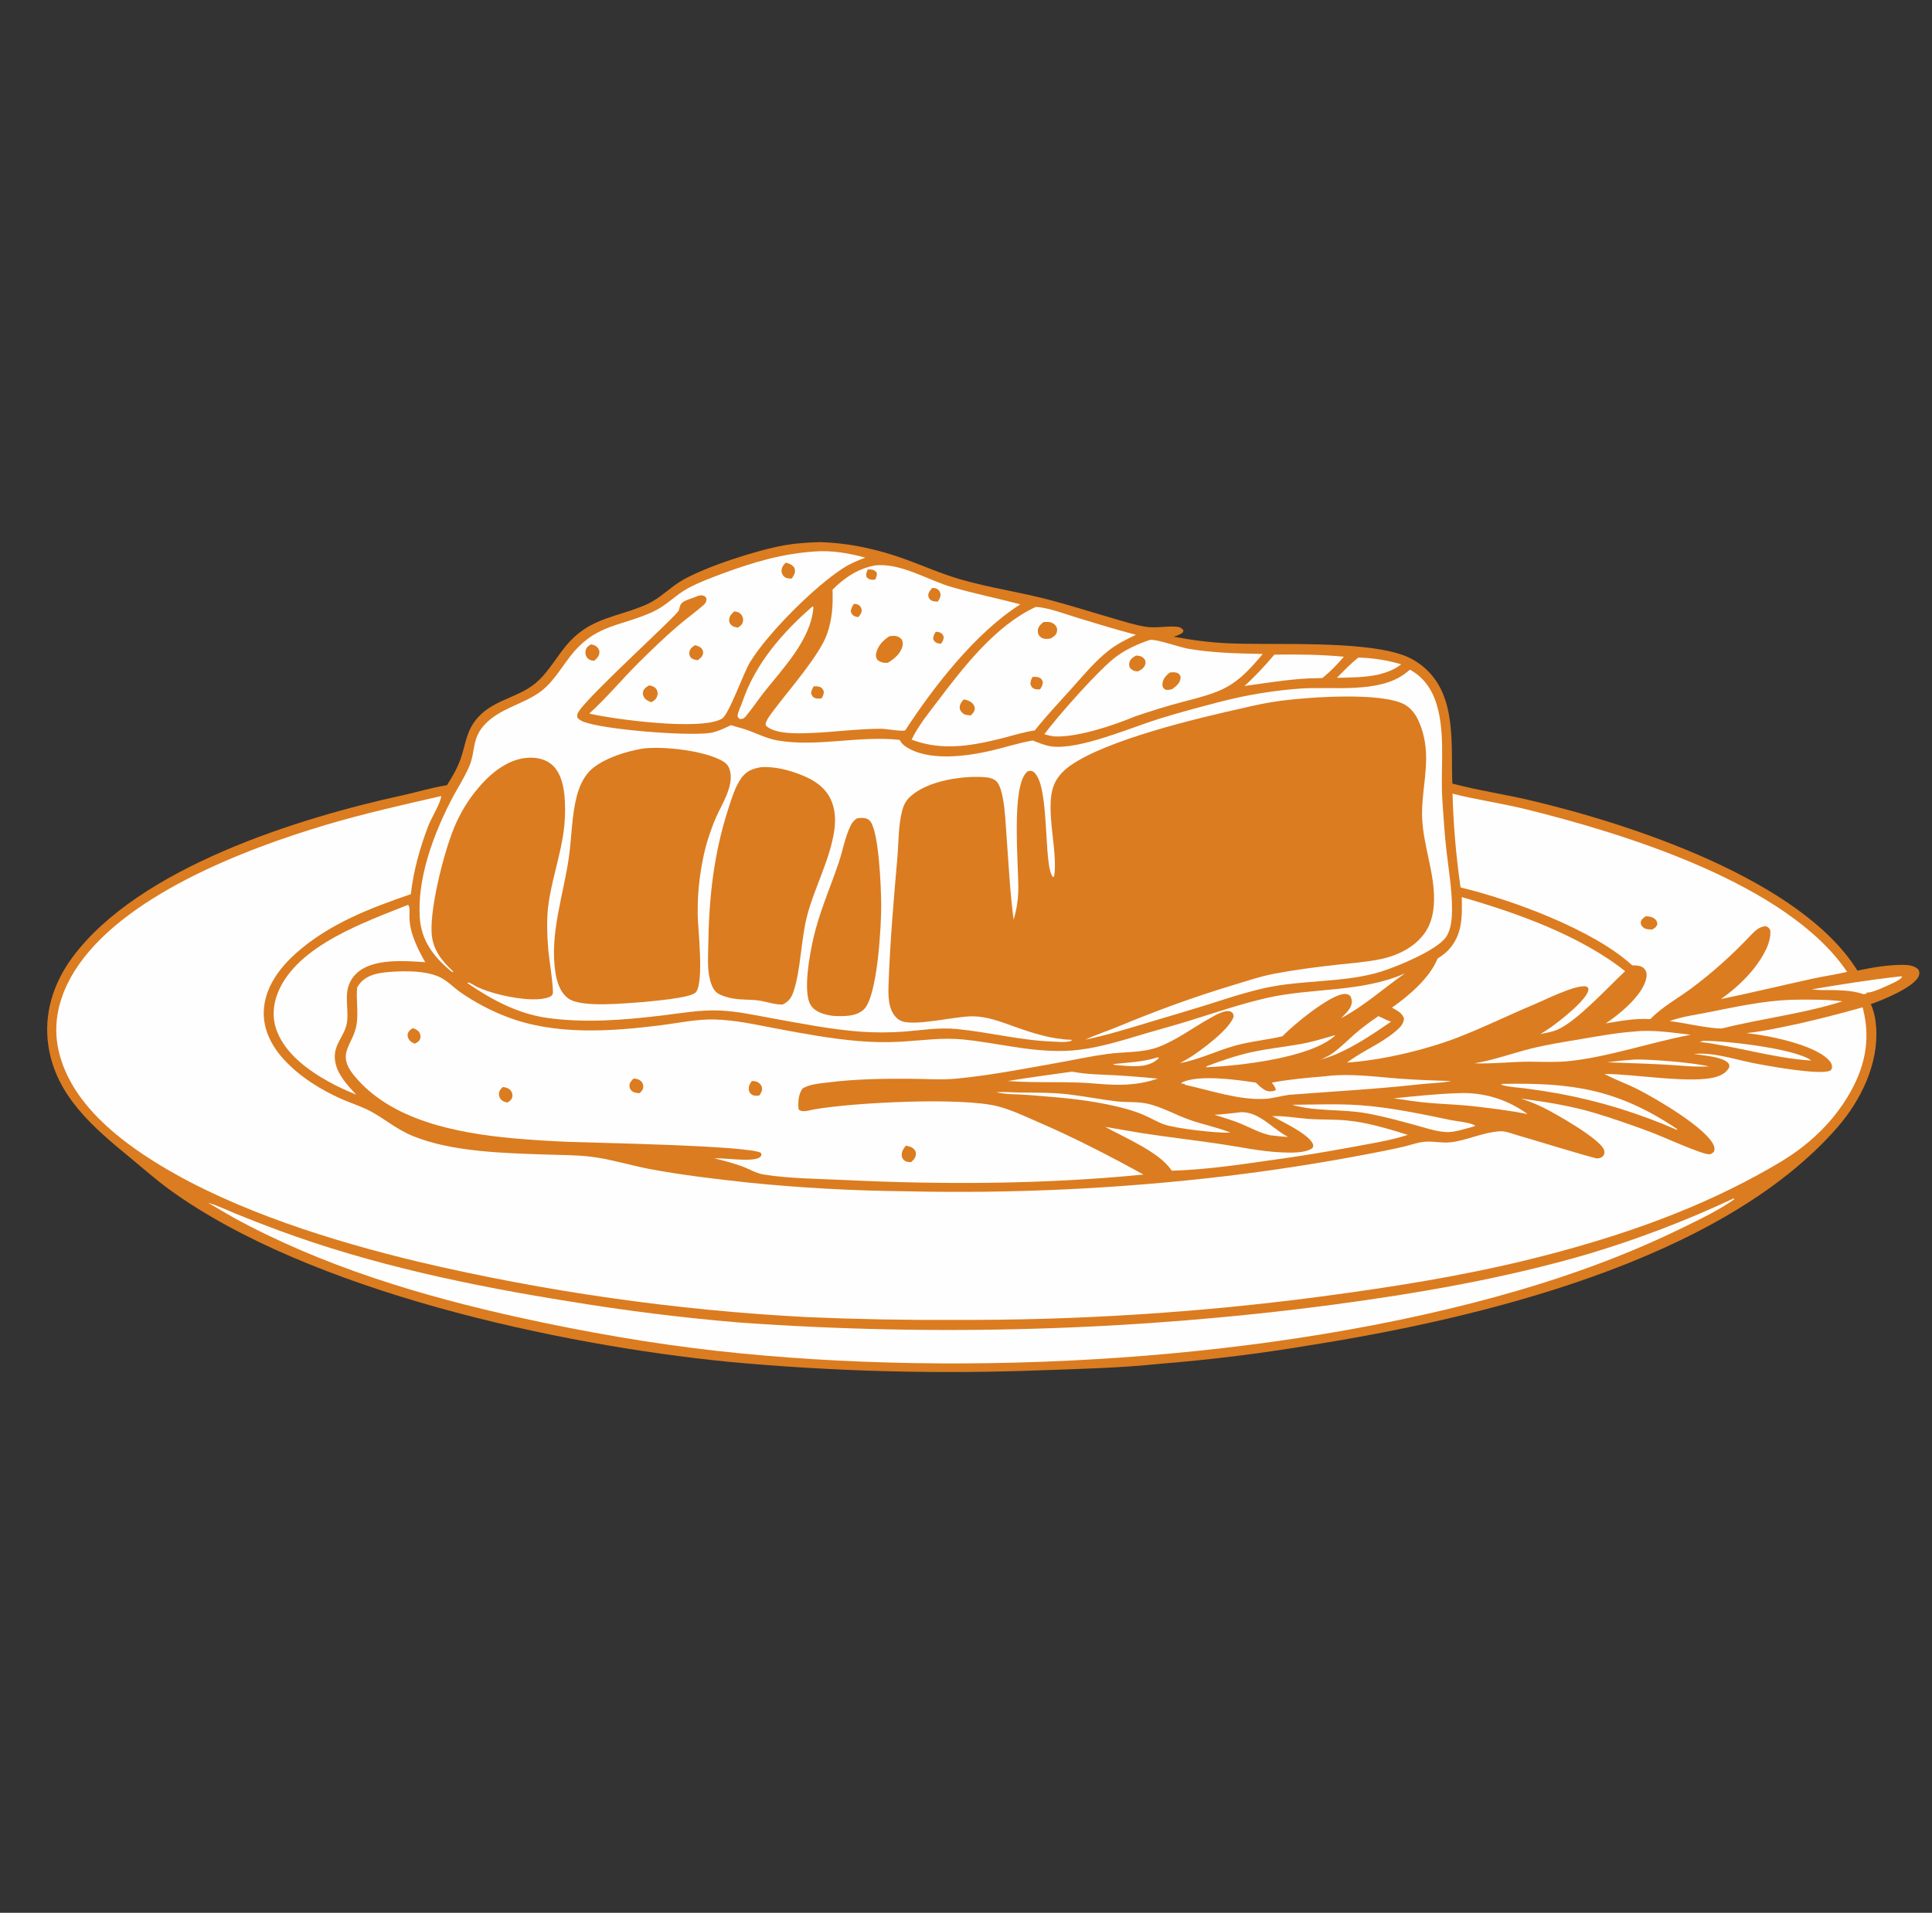 <svg xmlns="http://www.w3.org/2000/svg" fill="none" viewBox="0 0 103 102" height="102" width="103">
<rect x="0" y="0" width="103" height="102" fill="#333333" stroke="none"/>
<g clip-path="url(#clip0_64_4098)">
<path fill="#DB7C20" d="M43.694 28.909C45.282 28.951 46.838 29.297 48.327 29.845C49.285 30.198 50.217 30.607 51.2 30.893C52.757 31.346 54.372 31.572 55.939 31.986C57.074 32.285 58.195 32.643 59.323 32.969C59.897 33.135 60.481 33.324 61.071 33.42C61.643 33.514 62.195 33.364 62.754 33.423C62.916 33.441 62.996 33.487 63.094 33.614L63.06 33.723C62.923 33.845 62.743 33.893 62.573 33.953C63.573 34.141 64.568 34.269 65.586 34.309C68.082 34.405 72.459 34.16 74.686 34.895C74.812 34.936 74.935 34.983 75.055 35.038C75.175 35.092 75.292 35.153 75.406 35.22C75.519 35.288 75.629 35.361 75.735 35.44C75.84 35.519 75.941 35.604 76.038 35.694C77.67 37.219 77.345 39.761 77.428 41.784C78.787 42.147 80.193 42.351 81.563 42.673C86.896 43.926 96.008 46.896 99.023 51.758C99.799 51.596 100.618 51.452 101.413 51.451C101.727 51.45 102.047 51.477 102.28 51.707C102.328 51.841 102.351 51.882 102.303 52.024C102.091 52.64 100.301 53.35 99.738 53.547C99.908 53.924 99.991 54.337 100.021 54.748C100.167 56.704 99.221 58.664 97.962 60.11C91.743 67.256 78.788 70.328 69.734 71.752C67.127 72.188 64.507 72.511 61.873 72.722C59.781 72.942 57.678 72.996 55.577 73.068C52.787 73.177 49.996 73.194 47.204 73.119C44.413 73.044 41.627 72.878 38.846 72.619C29.756 71.72 16.479 68.848 9.024 63.428C8.301 62.902 7.649 62.319 6.96 61.752C4.999 60.141 2.986 58.453 2.581 55.783C2.321 54.072 2.839 52.432 3.857 51.055C7.401 46.262 15.901 43.623 21.466 42.408C22.247 42.237 23.037 41.991 23.825 41.872C24.124 41.417 24.404 40.923 24.578 40.405C24.809 39.722 24.86 39.076 25.302 38.475C26.156 37.315 27.51 37.277 28.527 36.45C29.274 35.842 29.725 34.897 30.387 34.195C31.605 32.904 32.972 32.899 34.475 32.23C35.193 31.911 35.721 31.316 36.393 30.932C37.674 30.201 40.343 29.338 41.822 29.076C42.446 28.966 43.063 28.928 43.694 28.909Z"></path>
<path fill="#FEFEFE" d="M61.705 56.386L61.791 56.403C61.763 56.435 61.745 56.457 61.715 56.484C61.13 57.004 60.204 56.843 59.485 56.795L59.364 56.769L59.358 56.741C60.16 56.654 60.93 56.634 61.705 56.386Z"></path>
<path fill="#FEFEFE" d="M87.143 56.5C87.964 56.476 90.354 56.668 91.115 56.873C90.696 56.88 90.285 56.882 89.867 56.846C88.475 56.732 87.073 56.697 85.678 56.649C86.166 56.581 86.651 56.536 87.143 56.5Z"></path>
<path fill="#FEFEFE" d="M90.822 55.501C92.017 55.498 95.644 55.904 96.558 56.541L96.467 56.549C94.489 56.409 92.577 55.795 90.613 55.558L90.822 55.501Z"></path>
<path fill="#FEFEFE" d="M73.488 54.184C73.72 54.288 73.913 54.402 74.161 54.481C73.197 55.138 72.277 55.769 71.199 56.23C70.945 56.341 70.668 56.419 70.405 56.508C70.608 56.402 70.829 56.314 71.017 56.182C71.442 55.885 71.817 55.498 72.207 55.156C72.612 54.8 73.042 54.485 73.488 54.184Z"></path>
<path fill="#FEFEFE" d="M65.934 59.337C66.981 59.123 67.759 60.129 68.599 60.588L68.674 60.629C68.349 60.617 68.025 60.572 67.701 60.535C67.686 60.531 67.672 60.527 67.657 60.523C67.12 60.396 66.666 60.136 66.161 59.926C65.702 59.735 65.218 59.595 64.744 59.446C65.142 59.425 65.538 59.379 65.934 59.337Z"></path>
<path fill="#FEFEFE" d="M101.29 52.068C101.352 52.056 101.311 52.06 101.413 52.081C101.29 52.263 101.01 52.377 100.813 52.47C100.581 52.579 99.721 53 99.494 52.918L99.53 52.977L99.366 53.019C98.65 52.774 97.91 52.805 97.163 52.795C96.974 52.799 96.78 52.772 96.592 52.755C98.157 52.494 99.712 52.242 101.29 52.068Z"></path>
<path fill="#FEFEFE" d="M72.42 35.065C72.807 35.075 73.192 35.109 73.574 35.17C73.956 35.23 74.333 35.315 74.704 35.426C74.309 35.724 73.928 35.861 73.456 35.979C72.735 36.13 72.007 36.128 71.273 36.145C71.643 35.773 72.004 35.387 72.42 35.065Z"></path>
<path fill="#FEFEFE" d="M57.155 57.145C57.158 57.145 57.161 57.145 57.164 57.146C57.951 57.301 58.731 57.298 59.528 57.342C60.259 57.382 60.99 57.453 61.719 57.516C60.596 57.899 59.655 57.885 58.49 57.791C56.901 57.637 55.31 57.772 53.727 57.644C54.862 57.455 56.015 57.311 57.155 57.145Z"></path>
<path fill="#FEFEFE" d="M71.169 55.2L71.158 55.242C69.839 56.419 66.096 56.835 64.306 56.911L64.316 56.861C65.087 56.571 65.868 56.299 66.673 56.118C67.585 55.913 68.516 55.827 69.433 55.656C70.021 55.546 70.594 55.367 71.169 55.2Z"></path>
<path fill="#FEFEFE" d="M77.727 58.294C77.809 58.289 77.892 58.287 77.974 58.286C78.056 58.286 78.139 58.287 78.221 58.29C78.304 58.293 78.386 58.297 78.468 58.304C78.55 58.31 78.632 58.318 78.714 58.328C78.796 58.338 78.877 58.35 78.959 58.363C79.04 58.377 79.121 58.392 79.202 58.409C79.282 58.425 79.363 58.444 79.443 58.464C79.522 58.485 79.602 58.507 79.681 58.531C79.76 58.554 79.838 58.58 79.916 58.607C79.994 58.634 80.071 58.663 80.147 58.693C80.224 58.724 80.3 58.756 80.375 58.789C80.45 58.823 80.525 58.858 80.599 58.895C80.672 58.932 80.745 58.971 80.817 59.011C80.889 59.05 80.96 59.092 81.031 59.135C81.101 59.178 81.17 59.223 81.239 59.269C81.307 59.315 81.374 59.362 81.441 59.411C80.475 59.213 79.49 59.101 78.511 58.985C77.745 58.901 76.972 58.881 76.205 58.815C75.567 58.761 74.931 58.661 74.299 58.568C75.439 58.455 76.582 58.33 77.727 58.294Z"></path>
<path fill="#FEFEFE" d="M80.092 57.799C83.795 57.725 86.241 58.073 89.416 60.209L89.403 60.252C88.898 60.031 88.387 59.824 87.87 59.632C87.352 59.44 86.83 59.263 86.303 59.1C85.775 58.938 85.244 58.792 84.708 58.66C84.172 58.529 83.633 58.413 83.09 58.313C82.506 58.208 81.92 58.118 81.331 58.042C80.904 57.986 80.435 57.972 80.025 57.844L80.092 57.799Z"></path>
<path fill="#FEFEFE" d="M53.101 58.242C53.512 58.217 53.929 58.253 54.342 58.258C55.206 58.267 56.075 58.256 56.934 58.354C57.804 58.454 58.666 58.63 59.536 58.731C60.061 58.791 60.641 58.74 61.151 58.849C61.912 59.013 62.688 59.459 63.431 59.719C64.146 59.97 64.905 60.116 65.605 60.4C64.897 60.433 62.7 60.185 62.067 59.962C61.707 59.836 61.362 59.625 61.01 59.472C60.36 59.188 59.638 59.015 58.944 58.875C57.596 58.602 56.219 58.502 54.85 58.393C54.283 58.347 53.651 58.372 53.101 58.242Z"></path>
<path fill="#FEFEFE" d="M68.882 58.913C70.078 58.903 71.293 58.851 72.487 58.934C74.131 59.05 75.744 59.398 77.353 59.73C77.662 59.794 78.435 59.854 78.658 60.036L78.488 60.096C78.06 60.203 77.525 60.394 77.086 60.368C76.529 60.335 75.947 60.128 75.41 59.983C74.559 59.752 73.7 59.519 72.832 59.364C71.526 59.13 70.157 59.287 68.882 58.913Z"></path>
<path fill="#FEFEFE" d="M67.941 34.908C69.184 34.889 70.408 34.905 71.646 35.019C71.288 35.432 70.923 35.823 70.491 36.158L69.784 36.175C68.633 36.233 67.484 36.424 66.343 36.58C66.927 36.059 67.434 35.502 67.941 34.908Z"></path>
<path fill="#FEFEFE" d="M43.331 32.325L43.362 32.399C43.242 34.09 41.749 35.63 40.751 36.89C40.407 37.324 40.094 37.807 39.735 38.224C39.626 38.351 39.582 38.328 39.425 38.341C39.379 38.294 39.354 38.253 39.32 38.197C39.345 37.924 39.491 37.686 39.578 37.428C40.265 35.393 41.726 33.716 43.331 32.325Z"></path>
<path fill="#FEFEFE" d="M95.492 53.313C96.389 53.296 97.341 53.291 98.231 53.394C96.138 54.058 93.932 54.309 91.808 54.841C91.224 54.874 89.717 54.529 89.01 54.45C89.647 54.215 90.364 54.121 91.029 53.989C92.51 53.695 93.979 53.371 95.492 53.313Z"></path>
<path fill="#FEFEFE" d="M87.151 55.005C88.123 54.898 89.168 55.069 90.136 55.179C88.009 55.578 85.862 56.337 83.711 56.577C83.014 56.655 82.29 56.622 81.589 56.614C80.594 56.612 79.591 56.74 78.599 56.701C79.614 56.541 80.608 56.168 81.605 55.92C82.49 55.699 83.393 55.559 84.292 55.408C85.241 55.248 86.19 55.072 87.151 55.005Z"></path>
<path fill="#FEFEFE" d="M70.636 57.395C71.914 57.223 73.304 57.418 74.579 57.517C75.51 57.589 76.434 57.616 77.366 57.647C76.808 57.76 76.211 57.761 75.644 57.824C73.339 58.084 71.037 58.199 68.725 58.381C68.29 58.439 67.879 58.573 67.437 58.597C66.038 58.674 64.543 58.143 63.183 57.85L63.144 57.793L62.97 57.785L63.006 57.727C63.868 57.285 65.963 57.579 66.955 57.732C67.117 57.887 67.33 58.105 67.548 58.174C67.687 58.218 67.89 58.2 68.016 58.131C67.998 57.961 67.9 57.868 67.802 57.73C68.724 57.561 69.701 57.466 70.636 57.395Z"></path>
<path fill="#FEFEFE" d="M67.823 59.519C68.437 59.492 69.1 59.617 69.717 59.663C70.411 59.715 71.111 59.683 71.803 59.749C72.92 59.856 73.99 60.19 75.057 60.517C74.05 60.842 72.964 61 71.925 61.196C70.463 61.467 68.996 61.701 67.523 61.9C65.857 62.141 64.189 62.375 62.504 62.428L62.449 62.405C61.84 61.455 59.954 60.661 58.918 60.09C59.542 60.201 60.168 60.308 60.793 60.411C62.199 60.631 63.615 60.791 65.023 60.999C66.117 61.161 67.239 61.407 68.342 61.452C68.802 61.47 69.588 61.502 69.97 61.223C70 61.151 70.028 61.126 70.006 61.044C69.857 60.509 68.324 59.803 67.823 59.519Z"></path>
<path fill="#FEFEFE" d="M61.318 34.12C61.696 34.085 62.862 34.512 63.367 34.598C64.671 34.822 66.001 34.845 67.32 34.873C65.804 36.709 65.169 36.879 62.979 37.448C62.15 37.663 61.342 37.925 60.53 38.197C59.376 38.676 57.519 39.303 56.278 39.273C56.074 39.268 55.871 39.206 55.675 39.153C56.39 38.192 58.633 35.64 59.553 34.981C60.083 34.601 60.7 34.321 61.318 34.12Z"></path>
<path fill="#DB7C20" d="M60.565 34.956C60.591 34.958 60.617 34.959 60.643 34.962C60.836 34.984 60.923 35.03 61.042 35.182C61.067 35.267 61.085 35.329 61.06 35.418C61 35.63 60.843 35.712 60.661 35.803C60.475 35.797 60.368 35.748 60.239 35.615C60.199 35.493 60.18 35.449 60.213 35.32C60.261 35.132 60.41 35.05 60.565 34.956Z"></path>
<path fill="#DB7C20" d="M62.359 35.865C62.53 35.845 62.643 35.832 62.805 35.898C62.889 35.986 62.948 36.027 62.937 36.16C62.916 36.43 62.693 36.604 62.492 36.746C62.341 36.791 62.259 36.813 62.101 36.766C62.009 36.67 61.965 36.623 61.972 36.483C61.988 36.205 62.155 36.029 62.359 35.865Z"></path>
<path fill="#FEFEFE" d="M21.738 48.257L21.768 48.263C21.867 48.4 21.827 48.707 21.828 48.881C21.833 49.744 22.256 50.576 22.669 51.309C21.581 51.24 19.892 51.089 19.017 51.895C18.963 51.945 18.913 51.998 18.866 52.055C18.82 52.111 18.777 52.171 18.739 52.233C18.7 52.296 18.666 52.361 18.637 52.428C18.608 52.495 18.583 52.564 18.563 52.635C18.386 53.264 18.603 53.932 18.488 54.574C18.374 55.207 17.859 55.633 17.848 56.319C17.834 57.14 18.47 57.813 18.99 58.375C18.486 58.159 17.987 57.948 17.511 57.674C16.44 57.084 15.274 56.225 14.792 55.059C14.494 54.338 14.539 53.586 14.839 52.875C15.88 50.411 19.44 49.178 21.738 48.257Z"></path>
<path fill="#FEFEFE" d="M55.217 32.366C55.821 32.375 56.909 32.784 57.517 32.968C58.529 33.274 59.538 33.587 60.562 33.851C60.058 34.087 59.574 34.327 59.132 34.669C58.375 35.255 57.73 36.048 57.09 36.758C56.44 37.478 55.769 38.191 55.166 38.951C54.627 39.03 54.109 39.184 53.585 39.327C51.887 39.757 50.292 40.076 48.602 39.445C48.927 38.739 49.484 38.057 49.953 37.438C51.36 35.581 53.061 33.361 55.217 32.366Z"></path>
<path fill="#DB7C20" d="M55.054 36.094C55.164 36.093 55.307 36.084 55.409 36.133C55.533 36.192 55.551 36.254 55.599 36.371C55.579 36.546 55.548 36.616 55.447 36.761C55.354 36.763 55.227 36.77 55.141 36.733C55.011 36.676 54.985 36.609 54.934 36.49C54.941 36.316 54.965 36.244 55.054 36.094Z"></path>
<path fill="#DB7C20" d="M51.386 37.291C51.548 37.336 51.73 37.381 51.848 37.51C51.928 37.596 51.982 37.7 51.965 37.821C51.944 37.967 51.848 38.057 51.749 38.154C51.631 38.138 51.457 38.132 51.359 38.058C51.267 37.988 51.177 37.884 51.166 37.764C51.148 37.57 51.262 37.423 51.386 37.291Z"></path>
<path fill="#DB7C20" d="M55.625 33.172C55.715 33.168 55.805 33.163 55.895 33.167C56.053 33.176 56.219 33.262 56.305 33.399C56.366 33.496 56.369 33.581 56.347 33.688C56.307 33.877 56.163 33.958 56.01 34.05C55.814 34.074 55.627 34.098 55.462 33.96C55.362 33.877 55.33 33.776 55.329 33.65C55.327 33.431 55.474 33.303 55.625 33.172Z"></path>
<path fill="#FEFEFE" d="M77.93 47.838C80.84 48.671 84.251 49.886 86.64 51.788C85.724 52.642 84.087 54.445 83.031 54.907C82.751 55.03 82.421 55.079 82.122 55.142C82.314 55.025 82.506 54.905 82.689 54.775C83.139 54.455 84.635 53.303 84.684 52.765C84.692 52.678 84.636 52.66 84.579 52.605C84.011 52.481 82.352 53.33 81.751 53.578C80.392 54.147 79.067 54.806 77.691 55.333C75.948 56 73.671 56.534 71.815 56.664C72.638 56.033 73.613 55.669 74.415 54.984C74.635 54.796 74.829 54.611 74.851 54.311C74.75 54.004 74.471 53.885 74.21 53.731C75.117 53.097 76.223 52.147 76.642 51.115C76.847 50.978 77.046 50.845 77.216 50.663C77.98 49.844 77.952 48.875 77.93 47.838Z"></path>
<path fill="#FEFEFE" d="M46.694 30.146C48.073 30.027 49.465 30.938 50.754 31.311C51.953 31.658 53.187 31.905 54.394 32.228C52.01 33.739 49.791 36.599 48.258 38.949C48.104 39.018 47.217 38.861 46.976 38.861C45.708 38.865 44.456 39.04 43.191 39.09C42.569 39.114 41.337 39.162 40.849 38.711C40.838 38.676 40.811 38.643 40.816 38.606C40.843 38.393 41.145 38.016 41.272 37.845C42.015 36.848 43.7 34.938 44.093 33.807C44.373 33.002 44.411 32.29 44.385 31.444C45.014 30.804 45.795 30.287 46.694 30.146Z"></path>
<path fill="#DB7C20" d="M46.261 30.367C46.305 30.366 46.35 30.363 46.395 30.364C46.548 30.369 46.632 30.413 46.735 30.521C46.77 30.682 46.723 30.764 46.657 30.905C46.614 30.909 46.57 30.915 46.527 30.916C46.378 30.919 46.299 30.874 46.197 30.772C46.154 30.605 46.197 30.518 46.261 30.367Z"></path>
<path fill="#DB7C20" d="M49.89 33.687C49.956 33.695 50.05 33.7 50.11 33.727C50.241 33.788 50.259 33.837 50.313 33.96C50.301 34.122 50.26 34.196 50.171 34.324C50.116 34.319 50.018 34.316 49.964 34.294C49.83 34.239 49.811 34.194 49.751 34.072C49.755 33.904 49.799 33.826 49.89 33.687Z"></path>
<path fill="#DB7C20" d="M45.528 32.195C45.609 32.204 45.717 32.219 45.785 32.266C45.88 32.331 45.932 32.428 45.937 32.543C45.943 32.697 45.843 32.804 45.751 32.911C45.689 32.897 45.615 32.884 45.557 32.857C45.432 32.798 45.402 32.733 45.355 32.61C45.375 32.436 45.433 32.34 45.528 32.195Z"></path>
<path fill="#DB7C20" d="M43.384 36.597C43.49 36.594 43.604 36.596 43.705 36.629C43.83 36.67 43.872 36.764 43.921 36.873C43.918 37.029 43.873 37.112 43.799 37.243C43.69 37.253 43.556 37.267 43.451 37.225C43.318 37.172 43.298 37.107 43.246 36.987C43.25 36.819 43.3 36.734 43.384 36.597Z"></path>
<path fill="#DB7C20" d="M49.703 31.348C49.785 31.354 49.898 31.363 49.968 31.408C50.071 31.474 50.134 31.576 50.141 31.698C50.15 31.847 50.073 31.963 49.996 32.082C49.874 32.075 49.725 32.075 49.623 31.999C49.533 31.933 49.484 31.846 49.489 31.734C49.495 31.579 49.608 31.46 49.703 31.348Z"></path>
<path fill="#DB7C20" d="M47.425 33.923C47.495 33.916 47.565 33.909 47.635 33.908C47.817 33.905 47.944 33.966 48.072 34.094C48.132 34.224 48.148 34.297 48.117 34.44C48.029 34.847 47.672 35.136 47.337 35.341C47.115 35.366 46.964 35.326 46.784 35.197C46.712 35.083 46.679 34.994 46.705 34.858C46.783 34.454 47.086 34.131 47.425 33.923Z"></path>
<path fill="#FEFEFE" d="M92.426 63.906C92.448 63.916 92.432 63.907 92.454 63.955C91.617 64.546 90.666 64.997 89.748 65.448C86.886 66.852 83.938 67.942 80.879 68.833C68.021 72.576 51.528 73.519 38.218 72.036C34.727 71.647 31.215 71.029 27.785 70.278C22.486 69.117 17.158 67.518 12.384 64.893L11.1 64.14C11.581 64.274 12.059 64.513 12.523 64.703C13.289 65.016 14.06 65.316 14.836 65.603C19.811 67.448 25.113 68.561 30.342 69.396C33.344 69.892 36.361 70.268 39.393 70.522C40.712 70.616 42.031 70.694 43.352 70.755C44.673 70.816 45.994 70.86 47.316 70.888C48.637 70.915 49.959 70.926 51.281 70.92C52.603 70.914 53.925 70.891 55.247 70.851C56.568 70.812 57.889 70.756 59.209 70.683C60.529 70.61 61.848 70.52 63.166 70.414C64.484 70.307 65.8 70.184 67.114 70.044C68.429 69.905 69.742 69.748 71.052 69.575C75.617 68.966 80.213 68.17 84.64 66.878C85.973 66.48 87.289 66.033 88.588 65.537C89.888 65.041 91.167 64.497 92.426 63.906Z"></path>
<path fill="#FEFEFE" d="M77.438 42.321C78.709 42.651 80.024 42.826 81.303 43.142C86.609 44.453 95.29 47.111 98.475 51.824C97.867 51.971 97.242 52.055 96.63 52.189C95 52.547 93.38 52.938 91.745 53.276C92.418 52.797 92.985 52.294 93.504 51.65L93.532 51.614C93.935 51.091 94.461 50.273 94.373 49.585C94.288 49.462 94.276 49.447 94.14 49.39C93.796 49.407 93.565 49.635 93.339 49.873C92.345 50.919 91.346 51.825 90.188 52.691C89.463 53.234 88.612 53.688 87.985 54.344C87.177 54.29 86.393 54.448 85.598 54.573C85.727 54.491 85.853 54.404 85.975 54.313C86.61 53.846 87.696 52.898 87.785 52.054C87.799 51.916 87.764 51.774 87.673 51.668C87.502 51.47 87.255 51.489 87.017 51.477C84.961 49.583 80.589 47.974 77.867 47.324C77.627 45.665 77.484 43.997 77.438 42.321Z"></path>
<path fill="#DB7C20" d="M87.75 48.856C87.925 48.87 88.098 48.887 88.234 49.012C88.337 49.106 88.347 49.167 88.356 49.301C88.29 49.446 88.221 49.488 88.091 49.565C88.078 49.565 88.065 49.566 88.052 49.565C88.031 49.565 88.01 49.563 87.988 49.563C87.842 49.557 87.691 49.548 87.583 49.433C87.477 49.32 87.478 49.287 87.475 49.14C87.541 48.99 87.618 48.941 87.75 48.856Z"></path>
<path fill="#FEFEFE" d="M20.913 51.818C21.688 51.771 22.622 51.768 23.353 52.064C23.802 52.246 24.152 52.635 24.545 52.912C24.927 53.178 25.325 53.42 25.736 53.638C26.148 53.856 26.571 54.049 27.006 54.217C29.583 55.214 32.537 55.009 35.23 54.672C36.164 54.555 37.128 54.342 38.07 54.363C39.181 54.389 40.282 54.637 41.369 54.843C42.812 55.116 44.274 55.387 45.738 55.511C46.519 55.58 47.3 55.592 48.083 55.547C49.182 55.478 50.252 55.32 51.357 55.431C53.449 55.641 55.424 56.245 57.559 55.977C58.742 55.829 59.891 55.461 61.03 55.122C61.828 54.885 62.636 54.673 63.43 54.424C64.78 54.002 66.14 53.536 67.519 53.22C69.971 52.658 72.558 52.939 74.901 51.907C73.745 52.714 72.751 53.63 71.493 54.299C71.686 54.103 71.928 53.887 72.029 53.627C72.098 53.446 72.072 53.282 71.991 53.113C71.892 53.036 71.833 53.002 71.704 53.002C70.947 52.999 68.931 54.67 68.371 55.259C67.523 55.459 66.663 55.528 65.818 55.768C64.846 56.044 63.895 56.511 62.904 56.694C63.076 56.602 63.246 56.505 63.414 56.404C63.988 56.051 65.608 54.855 65.771 54.192C65.749 54.084 65.748 54.026 65.644 53.962C65.366 53.792 64.793 54.139 64.532 54.282C63.604 54.793 62.781 55.435 61.779 55.823C60.928 56.152 59.933 56.08 59.036 56.203C58.153 56.322 57.274 56.515 56.397 56.672C54.597 56.993 52.748 57.354 50.929 57.523C50.173 57.593 49.377 57.532 48.617 57.527C47.111 57.516 45.613 57.535 44.118 57.724C43.691 57.779 43.158 57.813 42.785 58.046C42.557 58.364 42.537 58.784 42.578 59.164C42.78 59.343 43.13 59.208 43.373 59.164C45.447 58.79 51.265 58.496 53.195 58.995C53.916 59.182 54.606 59.513 55.288 59.808C57.241 60.651 59.096 61.606 60.961 62.633C55.728 63.151 50.294 63.18 45.046 62.926C43.67 62.859 42.042 62.851 40.696 62.627C40.301 62.562 39.941 62.336 39.566 62.198C39.078 62.02 38.571 61.889 38.068 61.763C38.597 61.739 40.062 61.975 40.468 61.734C40.574 61.67 40.576 61.647 40.6 61.535L40.545 61.464C39.703 61.083 31.874 60.949 30.369 60.892C29.347 60.852 28.327 60.786 27.308 60.696C24.369 60.418 20.841 59.761 18.876 57.35C17.866 56.112 18.885 55.728 19.026 54.519C19.098 53.904 18.982 53.275 19.041 52.654C19.091 52.572 19.14 52.494 19.203 52.422C19.639 51.923 20.297 51.865 20.913 51.818Z"></path>
<path fill="#DB7C20" d="M22.016 54.823C22.143 54.875 22.293 54.936 22.361 55.067C22.421 55.181 22.44 55.274 22.397 55.399C22.35 55.536 22.23 55.592 22.113 55.655C22.007 55.612 21.886 55.553 21.819 55.455C21.748 55.352 21.707 55.242 21.743 55.117C21.789 54.96 21.887 54.904 22.016 54.823Z"></path>
<path fill="#DB7C20" d="M33.778 57.513C33.919 57.525 34.028 57.538 34.146 57.629C34.242 57.701 34.297 57.826 34.296 57.945C34.294 58.104 34.203 58.191 34.099 58.295C33.958 58.283 33.81 58.275 33.694 58.181C33.597 58.102 33.551 58.004 33.558 57.879C33.567 57.725 33.678 57.616 33.778 57.513Z"></path>
<path fill="#DB7C20" d="M40.08 57.646C40.181 57.649 40.269 57.648 40.363 57.69C40.477 57.742 40.577 57.834 40.613 57.957C40.668 58.149 40.578 58.276 40.473 58.423C40.361 58.431 40.238 58.445 40.132 58.398C40.032 58.354 39.95 58.258 39.929 58.152C39.888 57.942 39.967 57.812 40.08 57.646Z"></path>
<path fill="#DB7C20" d="M26.814 57.962C26.975 57.994 27.111 58.013 27.223 58.148C27.307 58.248 27.336 58.366 27.312 58.494C27.285 58.642 27.168 58.716 27.054 58.793C26.923 58.765 26.81 58.742 26.715 58.636C26.631 58.543 26.583 58.423 26.602 58.298C26.625 58.137 26.697 58.065 26.814 57.962Z"></path>
<path fill="#DB7C20" d="M48.294 61.093C48.413 61.119 48.563 61.142 48.661 61.219C48.755 61.293 48.825 61.384 48.828 61.506C48.835 61.726 48.719 61.831 48.573 61.972C48.472 61.965 48.353 61.963 48.262 61.915C48.162 61.863 48.088 61.75 48.075 61.639C48.052 61.429 48.166 61.246 48.294 61.093Z"></path>
<path fill="#FEFEFE" d="M43.466 29.406C44.352 29.344 45.28 29.499 46.13 29.737C45.71 29.893 45.324 30.056 44.945 30.3C43.417 31.285 40.934 33.762 39.99 35.305C39.628 35.897 38.869 38.089 38.492 38.321C37.425 38.978 32.77 38.37 31.414 38.051C32.346 37.209 33.151 36.229 34.043 35.343C34.722 34.67 35.426 33.986 36.153 33.365C36.586 32.995 37.048 32.661 37.48 32.29C37.603 32.185 37.659 32.1 37.67 31.934C37.625 31.857 37.622 31.815 37.535 31.78C37.385 31.72 37.267 31.748 37.128 31.811C36.914 31.908 36.642 31.963 36.446 32.084C36.262 32.198 36.24 32.345 36.195 32.542C36.141 32.777 31.511 36.957 30.871 37.916C30.788 38.041 30.75 38.123 30.782 38.271C30.883 38.379 30.974 38.435 31.113 38.489C32.193 38.908 36.596 39.257 37.829 39.087C38.233 39.031 38.609 38.838 38.974 38.669C39.274 38.773 39.591 38.836 39.887 38.947C40.401 39.138 40.897 39.387 41.442 39.483C43.557 39.852 45.796 39.216 47.961 39.454C48.044 39.601 48.133 39.708 48.273 39.803C49.47 40.614 51.492 40.337 52.807 40.037C53.534 39.872 54.245 39.63 54.98 39.502L55.065 39.488C55.383 39.615 55.724 39.76 56.066 39.804C57.552 39.995 60.28 38.801 61.778 38.336C62.866 37.998 63.975 37.701 65.078 37.415C66.447 37.06 67.942 36.814 69.353 36.716C71.053 36.599 73.516 36.996 74.939 35.895C75.017 35.834 75.095 35.773 75.171 35.71C75.209 35.732 75.247 35.755 75.285 35.778C76.063 36.255 76.472 37.008 76.677 37.877C77.045 39.428 76.79 41.119 76.898 42.705C76.96 43.596 77.014 44.492 77.117 45.38C77.238 46.424 77.416 47.456 77.411 48.51C77.409 48.977 77.367 49.557 77.103 49.953C76.627 50.665 74.489 51.543 73.636 51.809C71.671 52.42 69.449 52.234 67.421 52.689C66.326 52.934 65.268 53.292 64.2 53.629C63.261 53.918 62.32 54.2 61.377 54.477C60.207 54.83 59.055 55.192 57.856 55.441C58.398 55.186 58.984 55.002 59.539 54.771C61.573 53.924 63.585 53.182 65.695 52.546C66.454 52.317 67.205 52.059 67.985 51.914C69.064 51.712 70.173 51.568 71.263 51.447C72.041 51.361 72.828 51.307 73.595 51.148C74.534 50.953 75.494 50.485 76.023 49.653C76.335 49.162 76.44 48.588 76.452 48.015C76.482 46.563 75.897 45.144 75.822 43.685C75.746 42.2 76.25 40.803 75.914 39.31C75.773 38.686 75.501 37.937 74.925 37.593C73.737 36.885 69.76 37.175 68.312 37.365C67.627 37.455 66.958 37.591 66.287 37.754C63.861 38.293 58.974 39.447 57.019 40.856C56.635 41.132 56.313 41.492 56.157 41.945C55.717 43.225 56.412 45.403 56.2 46.739L56.134 46.769C55.6 46.169 56 41.826 55.098 41.161C54.986 41.078 54.921 41.104 54.795 41.127C53.855 41.811 54.333 46.34 54.287 47.569C54.267 48.087 54.188 48.544 54.039 49.04C53.846 47.594 53.774 46.11 53.666 44.655C53.614 43.957 53.593 43.227 53.459 42.54C53.408 42.275 53.316 41.855 53.121 41.664C52.938 41.485 52.657 41.451 52.413 41.437C51.238 41.367 49.441 41.648 48.542 42.467C48.3 42.688 48.186 42.901 48.102 43.214C47.888 44.014 47.911 44.922 47.84 45.748C47.644 47.997 47.447 50.264 47.37 52.521C47.351 53.098 47.349 53.83 47.788 54.267C47.846 54.326 47.912 54.375 47.985 54.415C48.663 54.778 50.913 54.179 51.877 54.195C52.652 54.208 53.322 54.476 54.043 54.731C55.059 55.091 56.033 55.416 57.119 55.446L57.143 55.486C57.075 55.515 57.073 55.518 56.988 55.536C56.73 55.589 56.411 55.554 56.145 55.544C54.404 55.481 52.743 55.043 51.021 54.874C50.059 54.779 49.165 54.933 48.212 55.01C47.422 55.069 46.631 55.07 45.841 55.012C44.256 54.886 42.68 54.577 41.118 54.292C40.225 54.13 39.317 53.93 38.409 53.888C37.342 53.838 36.296 54.032 35.24 54.158C33.237 54.396 31.145 54.566 29.138 54.275C27.583 54.05 26.189 53.3 24.909 52.416C24.931 52.409 24.951 52.392 24.974 52.395C25.089 52.411 25.337 52.584 25.456 52.639C25.782 52.787 26.122 52.897 26.467 52.992C27.169 53.185 28.737 53.485 29.386 53.116C29.413 53.076 29.455 53.043 29.468 52.996C29.534 52.766 29.257 51.017 29.227 50.609C29.166 49.778 29.13 48.956 29.252 48.128C29.485 46.55 30.074 45.097 30.12 43.481C30.143 42.66 30.116 41.458 29.493 40.841C29.15 40.501 28.672 40.386 28.201 40.405C27.214 40.445 26.36 41.072 25.714 41.772C25.572 41.927 25.436 42.087 25.306 42.252C25.177 42.417 25.054 42.588 24.938 42.763C24.822 42.938 24.713 43.117 24.611 43.301C24.509 43.484 24.415 43.672 24.328 43.863C23.728 45.16 22.928 48.31 23.01 49.74C23.061 50.629 23.539 51.229 24.163 51.805L24.141 51.844C24.07 51.807 24.017 51.768 23.956 51.715C23.089 50.973 22.47 50.142 22.383 48.972C22.228 46.871 23.096 44.534 24.044 42.687C24.36 42.072 24.76 41.48 25.026 40.843C25.355 40.053 25.151 39.412 25.804 38.679C26.627 37.757 27.901 37.576 28.851 36.854C29.581 36.299 30.018 35.423 30.613 34.738C31.866 33.297 33.145 33.377 34.752 32.649C35.574 32.277 35.972 31.754 36.669 31.374C37.272 31.046 37.932 30.803 38.575 30.565C40.207 29.962 41.715 29.523 43.466 29.406Z"></path>
<path fill="#DB7C20" d="M37.055 34.403C37.169 34.436 37.303 34.472 37.387 34.563C37.461 34.645 37.505 34.747 37.481 34.858C37.447 35.019 37.322 35.112 37.199 35.206C37.058 35.185 36.893 35.162 36.806 35.035C36.741 34.938 36.732 34.828 36.764 34.717C36.81 34.564 36.928 34.485 37.055 34.403Z"></path>
<path fill="#DB7C20" d="M41.886 30.004C41.957 30.02 42.025 30.036 42.092 30.067C42.224 30.128 42.341 30.213 42.374 30.365C42.417 30.561 42.309 30.703 42.205 30.855C42.087 30.849 41.957 30.851 41.855 30.786C41.758 30.726 41.685 30.615 41.671 30.502C41.645 30.289 41.748 30.151 41.886 30.004Z"></path>
<path fill="#DB7C20" d="M39.15 32.599C39.315 32.627 39.434 32.655 39.538 32.8C39.619 32.914 39.632 33.034 39.602 33.168C39.567 33.323 39.457 33.388 39.335 33.47C39.198 33.443 39.061 33.417 38.964 33.306C38.907 33.242 38.872 33.165 38.872 33.08C38.872 32.854 38.998 32.744 39.15 32.599Z"></path>
<path fill="#DB7C20" d="M31.511 34.359C31.605 34.379 31.686 34.397 31.767 34.452C31.868 34.52 31.946 34.623 31.955 34.748C31.97 34.969 31.829 35.098 31.683 35.236C31.631 35.232 31.607 35.231 31.553 35.221C31.433 35.197 31.329 35.132 31.268 35.022C31.207 34.91 31.194 34.81 31.222 34.688C31.263 34.511 31.367 34.446 31.511 34.359Z"></path>
<path fill="#DB7C20" d="M34.609 36.546C34.771 36.574 34.931 36.628 35.013 36.783C35.072 36.897 35.075 37.01 35.032 37.13C34.972 37.299 34.877 37.36 34.727 37.445C34.597 37.4 34.482 37.358 34.389 37.254C34.306 37.162 34.256 37.049 34.276 36.922C34.307 36.727 34.454 36.636 34.609 36.546Z"></path>
<path fill="#DB7C20" d="M45.695 43.636C45.913 43.609 46.164 43.583 46.345 43.739C46.866 44.189 46.974 47.418 46.979 48.248C46.986 49.346 46.786 53.136 46.054 53.827C45.633 54.224 44.948 54.2 44.409 54.172L44.346 54.163C43.944 54.101 43.478 53.977 43.236 53.621C42.771 52.934 43.188 50.801 43.364 50.032C43.686 48.628 44.253 47.365 44.711 46.01C44.925 45.377 45.044 44.673 45.328 44.069C45.424 43.867 45.506 43.756 45.695 43.636Z"></path>
<path fill="#DB7C20" d="M40.61 40.906C41.18 40.887 41.721 40.983 42.262 41.16C43.062 41.421 43.887 41.795 44.274 42.593C44.524 43.11 44.56 43.69 44.482 44.25C44.26 45.841 43.412 47.33 43.016 48.886C42.709 50.093 42.682 51.76 42.311 52.852C42.19 53.21 42.063 53.399 41.724 53.568C41.288 53.577 40.844 53.402 40.408 53.347C39.965 53.292 39.51 53.322 39.071 53.244C38.803 53.197 38.5 53.114 38.268 52.972C37.989 52.801 37.868 52.358 37.811 52.056C37.709 51.517 37.754 50.931 37.761 50.384C37.794 47.872 38.054 45.498 38.837 43.102C39.014 42.563 39.192 41.952 39.525 41.489C39.808 41.096 40.15 40.976 40.61 40.906Z"></path>
<path fill="#DB7C20" d="M34.318 39.91C35.437 39.791 37.489 40.023 38.474 40.557C38.717 40.688 38.847 40.828 38.917 41.099C39.129 41.913 38.493 42.864 38.174 43.585C38.015 43.945 37.884 44.32 37.763 44.694C37.531 45.409 37.389 46.175 37.294 46.921C37.218 47.519 37.19 48.154 37.196 48.756C37.205 49.538 37.544 52.323 37.105 52.903C36.859 53.228 34.738 53.381 34.292 53.434C33.368 53.491 31.012 53.757 30.303 53.245C29.866 52.93 29.692 52.377 29.612 51.867C29.288 49.791 30.048 47.724 30.332 45.688C30.478 44.645 30.479 43.536 30.734 42.515C30.842 42.082 31.014 41.648 31.285 41.29C31.875 40.51 33.387 40.053 34.318 39.91Z"></path>
<path fill="#FEFEFE" d="M23.521 42.449C23.518 42.764 22.978 43.66 22.84 44.023C22.389 45.201 22.043 46.426 21.903 47.681C19.73 48.426 17.552 49.262 15.807 50.807C14.902 51.608 14.112 52.661 14.063 53.914C14.024 54.901 14.481 55.782 15.132 56.494C15.975 57.418 17.1 58.116 18.237 58.618C18.655 58.803 19.092 58.944 19.507 59.135C20.369 59.531 21.031 60.181 22.033 60.588C24.115 61.434 26.928 61.493 29.169 61.568C29.913 61.593 30.666 61.591 31.407 61.67C32.47 61.785 33.592 62.142 34.654 62.342C36.377 62.665 38.151 62.872 39.895 63.062C42.691 63.344 45.494 63.498 48.304 63.525C51.146 63.59 53.986 63.556 56.826 63.422C59.665 63.288 62.496 63.054 65.319 62.721C67.854 62.417 70.375 62.026 72.883 61.548C73.527 61.424 74.174 61.299 74.814 61.151C75.161 61.07 75.498 60.944 75.852 60.895C76.366 60.825 76.881 60.978 77.403 60.906C78.269 60.786 79.116 60.365 79.992 60.325C80.287 60.311 80.616 60.46 80.9 60.537C81.391 60.672 84.986 61.782 85.16 61.774C85.277 61.769 85.402 61.729 85.475 61.63C85.544 61.535 85.555 61.442 85.52 61.333C85.33 60.729 82.832 59.334 82.255 59.051C81.874 58.864 81.488 58.717 81.087 58.58C82.42 58.762 83.766 58.97 85.055 59.36C86.046 59.66 87.033 60.008 88.004 60.368C88.585 60.583 90.686 61.543 91.11 61.552C91.229 61.554 91.287 61.493 91.373 61.419C91.412 61.295 91.423 61.23 91.375 61.105C91.019 60.175 88.283 58.58 87.316 58.09C86.748 57.803 86.143 57.59 85.581 57.294L85.536 57.269C87.065 57.259 90.229 57.818 91.506 57.42C91.797 57.329 92.039 57.194 92.188 56.921C92.19 56.844 92.209 56.786 92.162 56.72C91.897 56.349 90.731 56.273 90.302 56.204C91.32 56.099 92.425 56.478 93.422 56.679C94.152 56.826 96.983 57.345 97.56 57.096C97.637 57.062 97.638 57.014 97.671 56.943C97.671 56.804 97.649 56.712 97.562 56.603C96.843 55.703 94.185 55.2 93.102 55.089C94.038 54.998 94.971 54.778 95.892 54.588C97.035 54.326 98.171 54.035 99.3 53.715C99.313 53.763 99.326 53.81 99.338 53.858C99.748 55.551 99.385 57.029 98.493 58.502C97.867 59.536 97.048 60.419 96.095 61.162C95.355 61.74 94.534 62.202 93.712 62.653C89.922 64.733 85.737 66.12 81.552 67.154C77.867 68.064 74.132 68.645 70.373 69.145C67.138 69.571 63.893 69.888 60.637 70.094C57.381 70.301 54.122 70.398 50.859 70.384C48.241 70.398 45.624 70.348 43.009 70.234C41.268 70.143 39.53 70.013 37.794 69.845C36.059 69.676 34.329 69.469 32.603 69.223C30.877 68.978 29.157 68.694 27.444 68.371C25.731 68.049 24.026 67.689 22.329 67.29C17.752 66.189 12.579 64.586 8.547 62.142C6.27 60.762 3.782 58.792 3.136 56.077C2.777 54.566 3.153 53.101 3.963 51.8C6.454 47.797 13.025 45.28 17.379 43.986C19.406 43.383 21.461 42.92 23.521 42.449Z"></path>
</g>
<defs>
<clipPath id="clip0_64_4098">
<rect transform="translate(0.754)" fill="white" height="102" width="102"></rect>
</clipPath>
</defs>
</svg>
